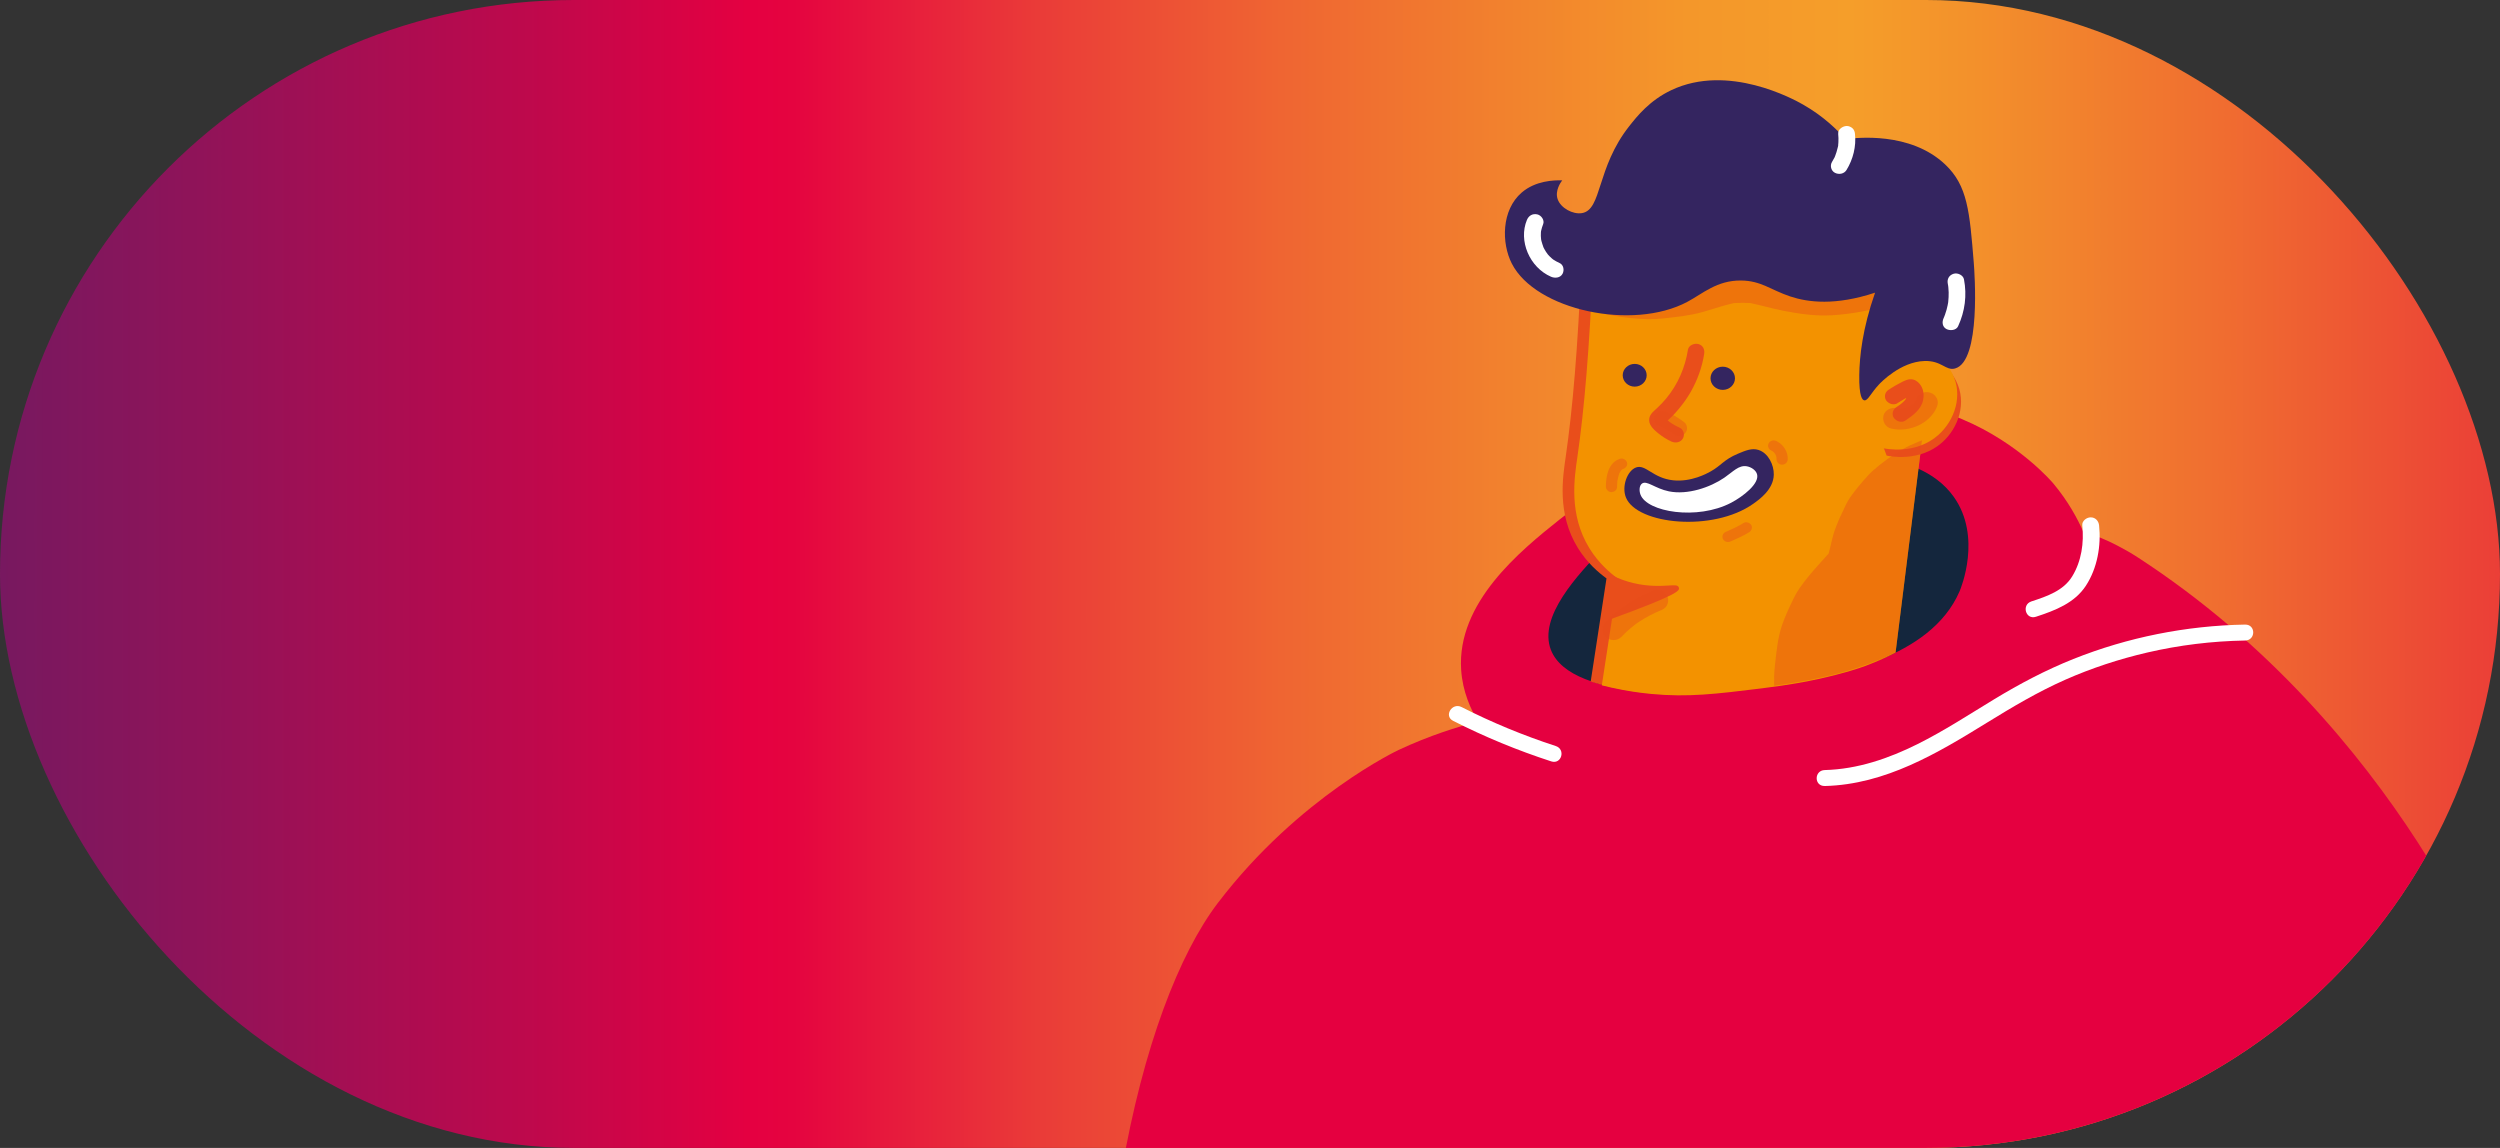 <?xml version="1.0" encoding="UTF-8"?> <svg xmlns="http://www.w3.org/2000/svg" xmlns:xlink="http://www.w3.org/1999/xlink" id="Layer_2" data-name="Layer 2" viewBox="0 0 1200 551"><rect x="0" y="0" width="1200" height="551" fill="#333333" stroke="none"/><defs><style> .cls-1 { fill: #fff; } .cls-2 { fill: #f39200; } .cls-3, .cls-4 { fill: #e94e1b; } .cls-5 { clip-path: url(#clippath-1); } .cls-4 { opacity: .43; } .cls-6 { fill: #14263d; } .cls-7 { clip-path: url(#clippath); } .cls-8 { fill: none; } .cls-9 { fill: #e50040; } .cls-10 { fill: url(#linear-gradient); } .cls-11 { fill: #342560; } </style><clipPath id="clippath"><rect class="cls-8" x="0" y="0" width="1200" height="551" rx="275.5" ry="275.5"></rect></clipPath><linearGradient id="linear-gradient" x1="-379.75" y1="275.5" x2="1570.43" y2="275.5" gradientUnits="userSpaceOnUse"><stop offset=".04" stop-color="#3b2771"></stop><stop offset=".08" stop-color="#44246e"></stop><stop offset=".14" stop-color="#5e1e67"></stop><stop offset=".23" stop-color="#88155b"></stop><stop offset=".33" stop-color="#c1084b"></stop><stop offset=".38" stop-color="#e50041"></stop><stop offset=".39" stop-color="#e50440"></stop><stop offset=".45" stop-color="#ea3b38"></stop><stop offset=".51" stop-color="#ef6532"></stop><stop offset=".57" stop-color="#f2842d"></stop><stop offset=".61" stop-color="#f4972a"></stop><stop offset=".65" stop-color="#f59e2a"></stop><stop offset=".68" stop-color="#f3912b"></stop><stop offset=".74" stop-color="#f06e30"></stop><stop offset=".82" stop-color="#ea3838"></stop><stop offset=".9" stop-color="#e50041"></stop></linearGradient><clipPath id="clippath-1"><path class="cls-8" d="m768.87,328.53c2.61-17.04,5.22-34.07,7.84-51.11-3.87-2.83-9.36-7.53-13.74-14.61-10.13-16.38-7.25-34.04-5.83-43.83,3.35-23.09,5.8-52.18,7.5-92.01,55.94,1.58,111.88,3.16,167.81,4.74-7.53,60.51-15.05,121.03-22.58,181.54-4.83,2.26-11.31,5.02-19.21,7.56-7.35,2.37-13.05,3.63-17.84,4.68-6.57,1.44-15.35,3-27.49,4.52-15.57,1.96-31.46,3.87-52.16,2.11-10.13-.86-18.47-2.36-24.29-3.59Z"></path></clipPath></defs><g id="_Оригинальная_1590х530" data-name="Оригинальная 1590х530"><g class="cls-7"><rect class="cls-10" x="-321.17" width="1653" height="551"></rect><g><path class="cls-9" d="m584.73,433.22c38.89-50.92,86.64-73.26,86.64-73.26,14.87-6.94,28.21-11.08,38.1-13.62-3.44-5.73-7.44-14.28-8.12-24.88-2.07-32.18,28.11-56.87,47.47-72.27,59.35-47.2,145.09-68.06,193.01-47.98,27.64,11.59,43.72,30.8,43.72,30.8,7.35,8.78,11.76,17.21,14.37,23.1,3.7,1.17,7.86,2.71,12.3,4.74,0,0,7.1,3.25,13.93,7.7,126.45,82.25,173.44,211.12,173.44,211.12,3.65,10.02,16.77,47.23,22.66,98.89,10.17,89.2-8.01,161.89-22.18,204.07-222.29-.29-444.59-.58-666.89-.86-17.31-168.97,14.03-298.45,51.54-347.55Z"></path><path class="cls-1" d="m697.49,346c15.12,7.69,30.89,14.2,47.12,19.47,4.92,1.6,7.04-5.79,2.14-7.38-15.58-5.07-30.67-11.32-45.19-18.7-4.58-2.33-8.66,4.28-4.07,6.61h0Z"></path><path class="cls-1" d="m999.49,252.16c.89,8.3-.36,17.23-4.85,24.53-4.2,6.85-12.05,9.53-19.55,11.98-4.88,1.59-2.78,8.98,2.14,7.38,9.32-3.04,18.58-6.6,24-14.9,5.5-8.42,7.37-19.24,6.33-28.99-.22-2.06-1.7-3.83-4.03-3.83-2.01,0-4.26,1.76-4.03,3.83h0Z"></path><path class="cls-1" d="m875.91,377.29c29.13-.74,54.21-15.83,77.86-30.42,12.15-7.49,24.4-14.78,37.56-20.6,12.61-5.57,25.83-9.91,39.34-13.05,15.4-3.58,31.13-5.49,46.98-5.77,5.19-.09,5.2-7.74,0-7.65-28.28.5-56.33,6.1-82.4,16.51-13.3,5.31-25.82,11.93-37.97,19.3-12.16,7.37-24.07,15.18-36.86,21.56-13.8,6.88-28.8,12.06-44.52,12.46-5.18.13-5.2,7.78,0,7.65h0Z"></path><path class="cls-6" d="m744.45,311.98c9.78,25.02,75.38,22.61,110.56,16.59,25.11-4.3,71.57-12.26,85.59-44.75.63-1.47,10.84-26.15-2.78-45.33-9.37-13.18-25.11-16.89-35.55-19.19-45.34-10.01-98.59,8.06-132.62,43.72-12.14,12.72-31.45,32.96-25.2,48.96Z"></path><path class="cls-3" d="m763.53,327.16c2.53-16.51,5.06-33.01,7.59-49.52-3.87-2.83-9.36-7.53-13.74-14.61-10.13-16.38-7.25-34.04-5.83-43.83,3.35-23.09,5.8-52.18,7.5-92.01,55.94,1.58,111.88,3.16,167.81,4.74-7.53,60.51-15.05,121.03-22.58,181.54-6.44,2.82-15.24,6.28-25.97,9.38-15.24,4.4-27.02,5.93-38.58,7.39-24.36,3.07-36.61,4.04-52.16,2.11-10.43-1.3-18.76-3.54-24.04-5.19Z"></path><path class="cls-2" d="m768.87,328.97c2.61-17.04,5.22-34.07,7.84-51.11-3.87-2.83-9.36-7.53-13.74-14.61-10.13-16.38-7.25-34.04-5.83-43.83,3.35-23.09,5.8-52.18,7.5-92.01,55.94,1.58,111.88,3.16,167.81,4.74-7.53,60.37-15.05,120.73-22.58,181.1-3.44,1.78-8.26,4.06-14.2,6.29-2.86,1.07-9.84,3.52-22.86,6.39-4.63,1.02-13.13,2.76-27.49,4.52-21.78,2.67-35.09,4.3-52.43,2.66-10.47-.99-18.84-2.84-24.01-4.15Z"></path><path class="cls-3" d="m894.33,188.67c1.38-9.39,7.97-17,16.66-19.35,11.74-3.18,23.26,4.33,27.9,13.43,5.38,10.54,1.19,22.64-6.66,29.62-10.87,9.65-25.47,6.59-26.65,6.32"></path><path class="cls-2" d="m892.5,185.09c1.38-9.39,7.97-17,16.66-19.35,11.74-3.18,23.26,4.33,27.9,13.43,5.38,10.54,1.19,22.64-6.66,29.62-10.87,9.65-25.47,6.59-26.65,6.32"></path><path class="cls-3" d="m810.22,167.81c-1.32,8.49-4.79,16.61-10.39,23.39-1.38,1.67-2.89,3.24-4.48,4.72-1.91,1.77-3.95,3.28-3.75,6.05.18,2.44,2.36,4.37,4.21,5.89,1.96,1.61,4.08,2.98,6.41,4.06,1.96.91,4.36.5,5.52-1.37,1.04-1.68.52-4.32-1.45-5.23-2.44-1.13-5.87-2.92-7.17-5.28l.55,1.93c-.53,1-.47,1.15.17.45.33-.29.65-.58.98-.87.64-.59,1.27-1.19,1.88-1.81,1.07-1.08,2.08-2.21,3.05-3.38,2.16-2.59,4.12-5.3,5.77-8.2,3.25-5.7,5.49-11.9,6.49-18.32.32-2.04-.54-4.11-2.82-4.71-1.9-.5-4.64.62-4.96,2.67h0Z"></path><path class="cls-3" d="m910.79,193.5c2.39-1.55,4.88-2.98,7.48-4.19-.32.13-.64.26-.96.39.24-.1.43-.15.69-.19l-1.07.14.24.02c-.36-.05-.71-.09-1.07-.14l.19.05c-.32-.13-.64-.26-.96-.39.66.32-.76-.6-.19-.15.48.39-.44-.63-.21-.27.18.29.35.56.49.87l-.41-.91c.16.4.27.8.34,1.22l-.14-1.02c.08.62.07,1.23-.01,1.85l.14-1.02c-.11.62-.28,1.22-.54,1.81l.41-.91c-.13.29-.28.56-.44.83-.14.22-.37.73-.61.87.08-.05.59-.68.22-.28-.12.13-.24.26-.36.39-.25.26-.51.51-.78.75-.24.22-.49.43-.75.63-.14.11-.29.23-.43.34-.5.38-.02.04.2-.14-.56.46-1.21.84-1.81,1.25-.88.59-1.56,1.28-1.85,2.29-.27.92-.15,2.14.41,2.95,1.1,1.62,3.68,2.61,5.52,1.37,3.64-2.45,7.6-5.32,8.54-9.73.5-2.36.33-4.82-.95-6.95-.82-1.36-2.13-2.62-3.75-3.04-1.95-.51-3.66.28-5.34,1.12-2.16,1.08-4.25,2.29-6.27,3.6-.88.57-1.56,1.29-1.85,2.29-.27.92-.15,2.14.41,2.95,1.12,1.64,3.66,2.58,5.52,1.37h0Z"></path><path class="cls-3" d="m773.46,277.16c2.43,1.19,5.93,2.66,10.3,3.71,11.92,2.85,20.65.22,21.05,1.43.35,1.07-5.96,4.48-32.78,14.24.47-6.46.95-12.92,1.42-19.37Z"></path><path class="cls-3" d="m770.84,298.06l1.65-22.52,1.45.71c3.23,1.58,6.62,2.8,10.07,3.62,7.34,1.76,13.46,1.38,17.11,1.17,2.87-.18,4.31-.26,4.71.95.46,1.4.98,2.98-33.42,15.49l-1.58.57Zm3.57-19.31l-1.19,16.26c20.01-7.31,27.03-10.57,29.43-12.01-.44.02-.93.05-1.39.08-3.78.22-10.1.61-17.77-1.22-3.1-.74-6.15-1.78-9.08-3.1Z"></path><path class="cls-4" d="m830.82,259.85c2.97-1.34,6.04-2.65,8.78-4.39,1.17-.74,1.78-2.28.96-3.49-.75-1.1-2.43-1.71-3.68-.92-2.75,1.74-5.81,3.05-8.78,4.39-.58.26-1.07.96-1.24,1.52-.18.61-.1,1.42.27,1.97.84,1.24,2.32,1.53,3.68.92h0Z"></path><path class="cls-4" d="m796.85,204.82c.13.05.26.1.38.15-.32-.13-.64-.26-.96-.39,2.43.97,4.71,2.24,6.8,3.76-.27-.2-.54-.4-.82-.6.22.16.44.32.65.49.37.37.8.64,1.3.79.48.24,1,.35,1.55.33.99,0,2.17-.42,2.85-1.12.71-.73,1.23-1.69,1.18-2.71-.04-.95-.37-2.08-1.18-2.71-1.45-1.12-2.95-2.17-4.56-3.08-1.62-.91-3.32-1.64-5.06-2.31-.9-.35-2.31-.06-3.11.39-.84.46-1.63,1.37-1.85,2.29-.24.98-.18,2.08.41,2.95l.63.77c.5.47,1.1.8,1.78.98h0Z"></path><path class="cls-4" d="m907.83,205.73c4.53,1,9.08.35,13.22-1.61,3.57-1.69,6.83-4.73,8.4-8.23.59-1.32.96-2.49.54-3.93-.34-1.18-1.31-2.47-2.47-3.05-1.25-.63-2.76-.94-4.14-.51-1.23.38-2.68,1.16-3.21,2.34-.42.94-.96,1.81-1.61,2.63.28-.34.56-.69.84-1.03-.71.86-1.51,1.62-2.41,2.3.36-.27.73-.53,1.09-.8-1.03.75-2.14,1.37-3.33,1.85.43-.17.86-.34,1.28-.51-1.13.44-2.3.75-3.51.92l1.43-.18c-1.14.14-2.27.15-3.42.02.48.06.95.12,1.43.18-.43-.06-.85-.13-1.27-.22-2.74-.6-5.95.8-6.62,3.56-.63,2.6.82,5.63,3.76,6.27h0Z"></path><path class="cls-4" d="m778.21,305.76c1.4-1.47,2.88-2.88,4.45-4.2.78-.66,1.59-1.29,2.4-1.92.57-.44-.15,0-.26.19.13-.2.51-.36.7-.5.42-.3.84-.59,1.27-.87,1.67-1.11,3.4-2.13,5.18-3.06.92-.48,1.85-.94,2.79-1.37.47-.22.95-.42,1.42-.63.21-.09.43-.17.64-.27-1.31.65-.31.12,0,0,1.35-.52,2.45-1.1,3.21-2.34.67-1.09.96-2.7.54-3.93-.81-2.38-3.83-4.64-6.62-3.56-8.88,3.42-16.9,8.48-23.34,15.25-1.88,1.98-2.22,5.29,0,7.21,2.06,1.79,5.59,2.12,7.61,0h0Z"></path><g class="cls-5"><path class="cls-4" d="m947.22,204.13c-5.95,1.19-11.89,2.42-17.56,4.54-5.54,2.07-11.42,4.1-16.57,7.06-5.13,2.95-9.97,6.51-14.34,10.39-.9.8-1.73,1.66-2.53,2.56-2.93,3.31-5.95,6.8-8.42,10.46-.7,1.03-1.27,2.11-1.81,3.22-1.97,4.09-4.01,8.29-5.46,12.6-1.77,5.29-2.31,10.87-4.53,16.03,1.45-3.25,2.89-6.5,4.34-9.75-1.25,2.66-2.87,5.06-4.72,7.37,2.24-2.75,4.49-5.51,6.73-8.26-6.22,7.56-13.37,14.31-18.87,22.44-.91,1.34-1.7,2.74-2.4,4.18-2.12,4.35-4.28,8.83-5.81,13.42-2.06,6.16-2.62,12.97-3.33,19.28-1.45,12.97,1.7,26-.09,38.97.51-3.62,1.02-7.23,1.54-10.85-.49,3.18-1.28,6.25-2.48,9.26-1.79,5.42-2.05,10.85-.77,16.27.26,5.43,1.96,10.49,5.11,15.17,2.7,4.76,6.4,8.57,11.08,11.45,4.16,3.61,9.03,6.04,14.63,7.3,11.02,2.38,23.38,1.86,33.16-4.11,2.9-2.13,5.81-4.25,8.71-6.38,5.33-5.09,9.02-11.09,11.07-18.01,2.84-7.1,3.57-15.04,4.31-22.49.42-4.19.35-8.41.17-12.6-.38-8.51-1.32-17.05-.17-25.54-.51,3.62-1.02,7.23-1.54,10.85.52-3.38,1.37-6.65,2.74-9.81-1.45,3.25-2.89,6.5-4.34,9.75,1.35-2.93,3.11-5.58,5.16-8.13-2.24,2.75-4.49,5.51-6.73,8.26,6.63-7.99,14.67-15.14,19.89-24.11,2.53-4.36,4.54-9.17,6.29-13.85.67-1.79,1.16-3.63,1.6-5.47.92-3.84,1.66-7.7,3.2-11.38-1.45,3.25-2.89,6.5-4.34,9.75.91-1.99,2.03-3.79,3.43-5.52-2.24,2.75-4.49,5.51-6.73,8.26,1.58-1.83,3.35-3.43,5.32-4.89-2.9,2.13-5.81,4.25-8.71,6.38,2.78-1.95,5.76-3.49,8.94-4.77-3.43,1.37-6.85,2.74-10.28,4.11,5.81-2.21,11.9-3.49,18.01-4.71,5.6-1.26,10.48-3.7,14.63-7.3,4.68-2.88,8.38-6.69,11.08-11.45,3.14-4.68,4.85-9.74,5.11-15.17,1.28-5.42,1.02-10.85-.77-16.27-3.37-9.87-9.82-19.4-19.78-24.39-3.43-1.37-6.85-2.74-10.28-4.11-7.63-1.94-15.25-1.94-22.88,0h0Z"></path><path class="cls-4" d="m731.57,134.59c17.51,10.97,37.94,18.08,59.04,18.6,2.56.06,5.12-.06,7.66-.33,6.35-.69,12.81-1.33,18.95-3.08,6.5-1.86,12.68-4.14,19.44-5.07-3.34.43-6.67.85-10.01,1.28,6.27-.78,12.58-.83,18.85-.05-3.34-.43-6.67-.85-10.01-1.28,7.03.95,13.7,3.2,20.64,4.54,7.47,1.45,15.39,2.6,23.07,2.14,18.87-1.14,36.5-6.82,52.72-16.04,11.85-6.74,22.82-15.1,33.11-23.81,3.67-3.23,6.27-7.06,7.79-11.49,2.36-4.26,3.44-8.84,3.24-13.76,0-8.76-4.1-19.22-11.03-25.25-7.18-6.25-16.6-10.88-26.62-10.46-3.34.43-6.67.85-10.01,1.28-6.38,1.7-11.92,4.76-16.61,9.18-3.73,3.16-7.55,6.21-11.5,9.11,2.54-1.86,5.08-3.72,7.62-5.58-8.21,5.97-16.95,11.33-26.49,15.21,3-1.2,6-2.4,8.99-3.6-5.63,2.24-11.47,3.93-17.52,4.72,3.34-.43,6.67-.85,10.01-1.28-4.49.55-9.02.59-13.51.02,3.34.43,6.67.85,10.01,1.28-5.11-.69-10.03-2.2-15.02-3.39-9.43-2.25-19.37-3.69-29.11-3.52-9.91.17-20.12,1.44-29.58,4.3-5.53,1.67-10.87,3.59-16.64,4.38,3.34-.43,6.67-.85,10.01-1.28-4.86.59-9.71.56-14.57-.05,3.34.43,6.67.85,10.01,1.28-5.98-.81-11.75-2.44-17.32-4.65,3,1.2,6,2.4,8.99,3.6-5.82-2.37-11.32-5.3-16.59-8.61-4.32-2.61-8.99-4.02-14-4.24-5-1.06-10.01-.85-15.01.64-8.73,2.28-18.2,8.69-22.5,16.41-4.62,8.29-6.93,18.33-3.8,27.51,1.27,2.84,2.53,5.69,3.8,8.53,3.35,5.37,7.85,9.64,13.51,12.81h0Z"></path></g><path class="cls-11" d="m785.28,224.39c-4.21,1.55-7.01,9.16-4.8,14.49,5.35,12.86,41.7,16.64,61.08,2.94,2.92-2.06,9.71-6.86,9.86-13.98.1-4.62-2.6-10.37-7.35-11.87-3.12-.98-6.05.21-9.95,1.85-6.83,2.89-7.76,5.57-13.2,8.58-1.51.83-9.13,5.06-17.78,4.15-9.85-1.03-13.2-7.89-17.87-6.16Z"></path><path class="cls-1" d="m788.12,232.14c-1.36,1.05-1.32,3.56-.71,5.22,3.09,8.47,27.28,12.48,43.55,3.95,5.59-2.93,13.74-9.18,12.41-13.72-.57-1.95-2.84-3.43-4.95-3.78-3.85-.64-6.55,2.6-10.72,5.46-6.86,4.71-17.67,8.39-26.61,6.58-6.7-1.36-10.68-5.47-12.97-3.71Z"></path><path class="cls-11" d="m938.41,176.87c12.56-3.38,9.37-46.16,9-50.77-1.99-24.67-2.98-37-13.74-47.17-16.8-15.89-42.78-12.82-47.85-12.13-3.95-4.49-10.57-11.04-20.37-16.62-4.5-2.56-35.87-19.84-63.16-6.94-10.49,4.96-16.47,12.53-20.22,17.27-15.91,20.13-13.02,40.17-22.74,41.78-4.35.72-10.21-2.41-11.67-6.73-1.36-4.03,1.47-8.03,2.19-8.99-3.94-.13-12.79.13-19.42,5.84-9.79,8.43-9.79,24.28-4.74,34.14,11.41,22.29,57.92,32.38,84.27,18.31,7.38-3.94,14.13-10.29,25.64-10.22,9.7.06,14.23,4.47,23.69,7.64,8.57,2.87,21.63,4.51,40.74-1.8-6.08,17.37-7.46,30.67-7.58,39.54-.15,10.64,1.54,11.95,2.37,12.13,1.7.37,3.06-3.31,7.11-7.64.9-.96,10.38-10.87,21.79-11.23,8.35-.27,10.2,4.8,14.69,3.59Z"></path><path class="cls-1" d="m882.33,64.29c.14,1.33.18,2.66.1,3.99-.02.27-.04.53-.06.8-.02.18-.04.35-.06.53-.05.43-.04.35.04-.22.05.55-.23,1.31-.35,1.84-.28,1.22-.65,2.41-1.11,3.58-.07.17-.13.33-.2.5-.17.39-.14.33.08-.18-.04.23-.24.51-.35.73-.32.64-.68,1.27-1.06,1.88-1.06,1.73-.48,4.27,1.45,5.23,1.93.97,4.39.48,5.52-1.37,3.17-5.17,4.7-11.33,4.07-17.3-.11-1.04-.38-1.94-1.18-2.71-.7-.66-1.85-1.16-2.85-1.12-2.01.09-4.26,1.69-4.03,3.83h0Z"></path><path class="cls-1" d="m732.92,105.57c-4.17,9.99,1.27,22.78,11.56,27.26,1.91.83,4.43.58,5.52-1.37.94-1.68.6-4.34-1.45-5.23-1.07-.47-2.05-1.03-3.02-1.66-.61-.4.25.28-.06-.05-.17-.18-.41-.33-.6-.49-.39-.34-.77-.69-1.13-1.06-.22-.22-.42-.45-.63-.68-.51-.53.21.32-.06-.05-.33-.46-.68-.9-.98-1.37-.28-.43-.54-.87-.78-1.32-.15-.27-.28-.54-.42-.82-.33-.65.1.38-.03-.06-.3-1.02-.73-1.99-.96-3.04-.06-.25-.1-.49-.15-.74-.09-.46-.06-.53-.01-.03-.05-.55-.11-1.1-.12-1.65s0-1.1.04-1.65c.02-.2.04-.4.06-.6.09-.99-.19.8.04-.17.25-1.09.54-2.14.97-3.18.78-1.87-.85-4.28-2.82-4.71-2.33-.5-4.13.67-4.96,2.67h0Z"></path><path class="cls-1" d="m934.93,136.1c.09.46.17.92.24,1.39-.1-.69,0,.15.03.38.08.82.14,1.63.16,2.45.04,1.53-.05,3.04-.21,4.56-.12,1.15.14-.76-.05.38-.07.4-.14.81-.22,1.21-.15.75-.33,1.49-.53,2.23-.22.79-.47,1.58-.75,2.35-.12.33-.25.66-.38.99-.09.22-.18.44-.27.65.17-.37.16-.35-.03.06-.84,1.83-.63,4.19,1.45,5.23,1.74.87,4.62.59,5.52-1.37,3.3-7.18,4.29-14.83,2.82-22.54-.37-1.97-3.02-3.27-4.96-2.67-2.24.69-3.22,2.59-2.82,4.71h0Z"></path><path class="cls-4" d="m777.62,220.19c-5.63,1.74-6.85,8.6-6.79,13.47.02,1.33,1.23,2.61,2.69,2.55,1.44-.06,2.71-1.12,2.69-2.55,0-.58,0-1.17.05-1.75.02-.27.04-.55.07-.82.01-.14.03-.27.05-.41.04-.38-.08.44,0,.06.2-1.06.41-2.12.77-3.15.07-.2.16-.4.23-.6.12-.31-.23.46-.07.17.05-.09.09-.19.14-.29.2-.39.54-.75.72-1.14-.04.1-.36.41-.12.15.07-.08.14-.15.21-.23.14-.14.34-.26.46-.41-.12.15-.47.31-.1.09.09-.05.18-.11.27-.15.08-.04.43-.18.04-.04-.44.16.07-.01.13-.03,1.34-.41,2.34-1.78,1.88-3.14-.43-1.27-1.88-2.22-3.31-1.78h0Z"></path><path class="cls-4" d="m850,216.15c.42.2.82.43,1.2.71-.18-.13-.36-.27-.54-.4.48.36.91.76,1.28,1.21l-.42-.52c.41.51.75,1.06,1.02,1.65l-.27-.61c.24.56.42,1.15.51,1.75l-.1-.68c.06.41.07.83.05,1.24-.07,1.33,1.29,2.61,2.69,2.55,1.52-.06,2.61-1.12,2.69-2.55.19-3.53-2.04-7.2-5.39-8.76-.65-.31-1.35-.45-2.07-.26-.62.16-1.3.62-1.61,1.17-.33.59-.5,1.31-.27,1.97.21.61.61,1.23,1.24,1.52h0Z"></path><ellipse class="cls-11" cx="784.65" cy="180.13" rx="4.68" ry="4.44"></ellipse><path class="cls-11" d="m784.65,185.59c-3.17,0-5.75-2.45-5.75-5.46s2.58-5.46,5.75-5.46,5.75,2.45,5.75,5.46-2.58,5.46-5.75,5.46Zm0-8.87c-1.99,0-3.6,1.53-3.6,3.42s1.62,3.42,3.6,3.42,3.6-1.53,3.6-3.42-1.62-3.42-3.6-3.42Z"></path><ellipse class="cls-11" cx="826.92" cy="181.58" rx="4.8" ry="4.55"></ellipse><path class="cls-11" d="m826.92,187.15c-3.24,0-5.87-2.5-5.87-5.57s2.63-5.57,5.87-5.57,5.87,2.5,5.87,5.57-2.63,5.57-5.87,5.57Zm0-9.1c-2.05,0-3.72,1.58-3.72,3.53s1.67,3.53,3.72,3.53,3.72-1.58,3.72-3.53-1.67-3.53-3.72-3.53Z"></path></g></g></g></svg> 
